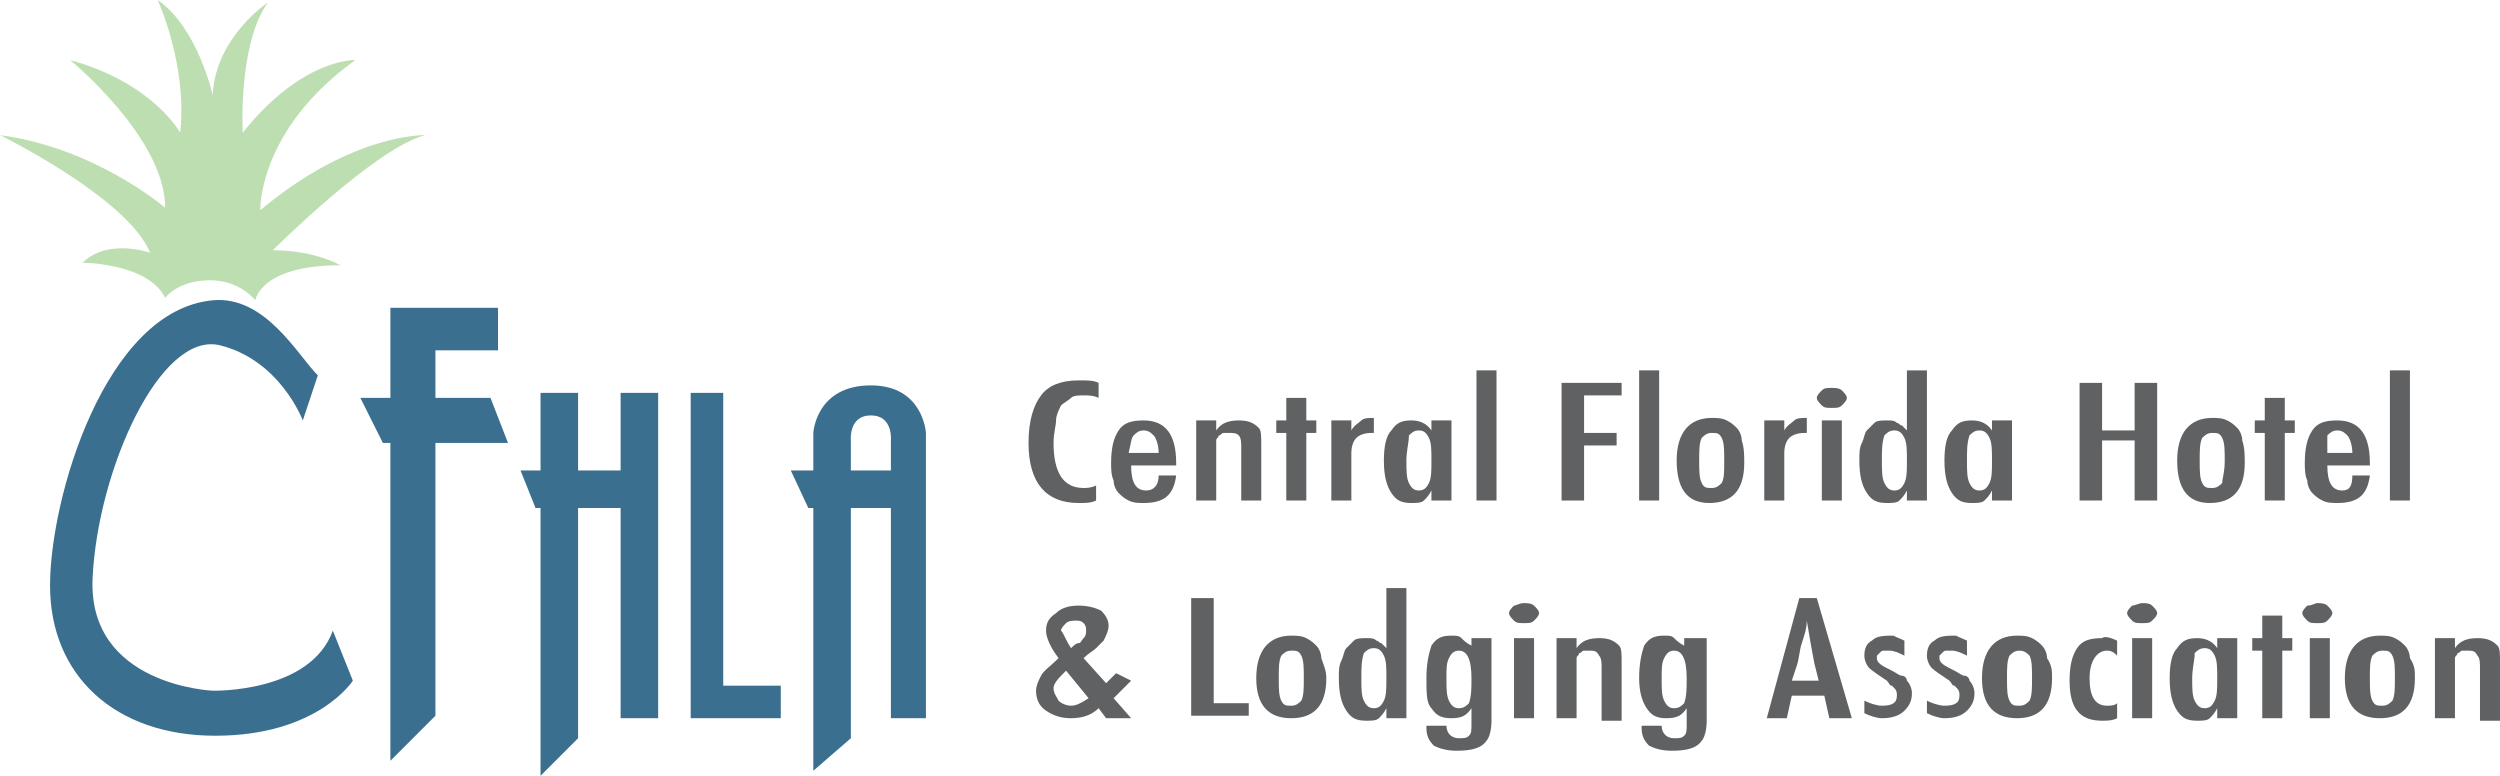 <svg version="1.1" xmlns="http://www.w3.org/2000/svg" x="0" y="0" viewBox="0 0 99.9 31" xml:space="preserve"><title>Logo for the Central Florida Hotel and Lodging Alliance</title><path fill="#3A6F8F" d="M13.3 25.2l0.8 2c0 0-1.4 2.2-5.5 2.2 -4 0-6.6-2.4-6.6-6 0-3.5 2.2-11 6.5-11.4 2.1-0.2 3.4 2.2 4.2 3l-0.6 1.8c0 0-0.9-2.4-3.3-3 -2.4-0.6-4.9 5-5.1 9.3s4.8 4.5 4.8 4.5S12.4 27.7 13.3 25.2zM20.3 17.7h-2.9v10.9l-1.8 1.8V17.7h-0.3l-0.9-1.8h1.2v-3.6h4.3V14h-2.5v1.9h2.2L20.3 17.7zM24.8 15.7h1.5v13h-1.5v-8.4h-1.7v9.2L21.6 31V20.3h-0.2l-0.6-1.5h0.8v-3.1h1.5v3.1h1.7V15.7zM27.6 15.7h1.3v11.7h2.3v1.3h-3.6V15.7zM34.8 15.4c2.1 0 2.2 1.9 2.2 1.9v11.4h-1.4v-8.4H34v9.2l-1.5 1.3V20.3h-0.2l-0.7-1.5h0.9v-1.5C32.5 17.3 32.6 15.4 34.8 15.4zM34 18.8h1.6v-1.2c0 0 0.1-1-0.8-1 -0.9 0-0.8 1-0.8 1V18.8z"/><path fill="#BDDEB1" d="M6.6 11.9c0 0 0.5-0.7 1.8-0.7 1.2 0 1.8 0.8 1.8 0.8s0.2-1.4 3.4-1.4c0 0-1-0.6-2.7-0.6 0 0 4.1-4.1 6.1-4.6 0 0-2.9-0.1-6.6 3 0 0-0.1-3.2 3.8-6 0 0-2.1-0.1-4.5 2.9 0 0-0.2-3.5 1-5.2 0 0-2.1 1.4-2.2 3.7 0 0-0.6-2.7-2.2-3.8 0 0 1.2 2.6 0.9 5.3 0 0-1.1-2-4.4-2.9 0 0 3.8 3.1 3.8 5.9 0 0-2.8-2.4-6.6-2.9 0 0 5.1 2.5 6 4.7 0 0-1.7-0.6-2.7 0.4C3.3 10.5 5.9 10.5 6.6 11.9"/><g fill="#606162"><path d="M43.9 15.3v0.6c-0.2-0.1-0.4-0.1-0.6-0.1 -0.2 0-0.4 0-0.5 0.1 -0.1 0.1-0.3 0.2-0.4 0.3 -0.1 0.2-0.2 0.4-0.2 0.6 0 0.2-0.1 0.5-0.1 0.9 0 1.2 0.4 1.8 1.2 1.8 0.1 0 0.3 0 0.5-0.1V20c-0.2 0.1-0.4 0.1-0.7 0.1 -1.3 0-2-0.8-2-2.4 0-0.9 0.2-1.5 0.5-1.9 0.3-0.4 0.8-0.6 1.5-0.6C43.5 15.2 43.7 15.2 43.9 15.3z"/><path d="M46.3 19h0.7c-0.1 0.8-0.5 1.1-1.3 1.1 -0.2 0-0.4 0-0.6-0.1 -0.2-0.1-0.3-0.2-0.4-0.3 -0.1-0.1-0.2-0.3-0.2-0.5 -0.1-0.2-0.1-0.5-0.1-0.7 0-0.6 0.1-1 0.3-1.3 0.2-0.3 0.5-0.4 1-0.4 0.9 0 1.3 0.6 1.3 1.7v0.1h-1.8c0 0.7 0.2 1 0.6 1C46.1 19.6 46.3 19.4 46.3 19zM46.3 18.1c0-0.3-0.1-0.6-0.2-0.7 -0.1-0.1-0.2-0.2-0.4-0.2 -0.2 0-0.3 0.1-0.4 0.2 -0.1 0.1-0.1 0.3-0.2 0.7H46.3z"/><path d="M47.8 16.8h0.8v0.4c0.2-0.3 0.5-0.4 0.9-0.4 0.4 0 0.6 0.1 0.8 0.3 0.1 0.1 0.1 0.3 0.1 0.7V20h-0.8l0-2.1c0-0.2 0-0.4-0.1-0.5 -0.1-0.1-0.2-0.1-0.4-0.1 -0.1 0-0.2 0-0.2 0 -0.1 0-0.1 0.1-0.2 0.1 0 0.1-0.1 0.1-0.1 0.2s0 0.2 0 0.3V20h-0.8V16.8z"/><path d="M51.4 15.9h0.8v0.9h0.4v0.5h-0.4V20h-0.8v-2.7h-0.4v-0.5h0.4V15.9z"/><path d="M53.2 16.8H54v0.4c0.1-0.2 0.3-0.3 0.4-0.4 0.1-0.1 0.3-0.1 0.5-0.1v0.6c-0.1 0-0.1 0-0.1 0 -0.3 0-0.5 0.1-0.6 0.2 -0.1 0.1-0.2 0.3-0.2 0.6V20h-0.8V16.8z"/><path d="M58 16.8V20h-0.8v-0.4c-0.1 0.2-0.2 0.3-0.3 0.4 -0.1 0.1-0.3 0.1-0.5 0.1 -0.4 0-0.6-0.1-0.8-0.4 -0.2-0.3-0.3-0.7-0.3-1.3 0-0.6 0.1-1 0.3-1.2 0.2-0.3 0.4-0.4 0.8-0.4 0.3 0 0.6 0.1 0.8 0.4v-0.4H58zM56.2 18.4c0 0.4 0 0.7 0.1 0.9 0.1 0.2 0.2 0.3 0.4 0.3 0.2 0 0.3-0.1 0.4-0.3 0.1-0.2 0.1-0.5 0.1-0.9 0-0.4 0-0.7-0.1-0.9 -0.1-0.2-0.2-0.3-0.4-0.3 -0.2 0-0.3 0.1-0.4 0.2C56.3 17.7 56.2 18 56.2 18.4z"/><path d="M59 14.8h0.8V20H59V14.8z"/><path d="M62.5 15.3h2.3v0.5h-1.5v1.5h1.3v0.5h-1.3V20h-0.9V15.3z"/><path d="M65.5 14.8h0.8V20h-0.8V14.8z"/><path d="M69.7 18.5c0 1.1-0.5 1.6-1.4 1.6S67 19.5 67 18.4c0-1.1 0.5-1.7 1.4-1.7 0.2 0 0.4 0 0.6 0.1 0.2 0.1 0.3 0.2 0.4 0.3 0.1 0.1 0.2 0.3 0.2 0.5C69.7 17.9 69.7 18.2 69.7 18.5zM68.9 18.4c0-0.4 0-0.7-0.1-0.9 -0.1-0.2-0.2-0.2-0.4-0.2 -0.2 0-0.3 0.1-0.4 0.2 -0.1 0.2-0.1 0.5-0.1 0.9 0 0.4 0 0.7 0.1 0.9 0.1 0.2 0.2 0.2 0.4 0.2s0.3-0.1 0.4-0.2C68.9 19.1 68.9 18.9 68.9 18.4z"/><path d="M70.5 16.8h0.8v0.4c0.1-0.2 0.3-0.3 0.4-0.4 0.1-0.1 0.3-0.1 0.5-0.1v0.6c-0.1 0-0.1 0-0.1 0 -0.3 0-0.5 0.1-0.6 0.2 -0.1 0.1-0.2 0.3-0.2 0.6V20h-0.8V16.8z"/><path d="M73.2 15.5c0.1 0 0.3 0 0.4 0.1 0.1 0.1 0.2 0.2 0.2 0.3 0 0.1-0.1 0.2-0.2 0.3 -0.1 0.1-0.2 0.1-0.4 0.1s-0.3 0-0.4-0.1c-0.1-0.1-0.2-0.2-0.2-0.3 0-0.1 0.1-0.2 0.2-0.3C72.9 15.5 73 15.5 73.2 15.5zM72.8 16.8h0.8V20h-0.8V16.8z"/><path d="M77 14.8V20h-0.8v-0.4c-0.1 0.2-0.2 0.3-0.3 0.4 -0.1 0.1-0.3 0.1-0.5 0.1 -0.4 0-0.6-0.1-0.8-0.4 -0.2-0.3-0.3-0.7-0.3-1.3 0-0.3 0-0.5 0.1-0.7s0.1-0.4 0.2-0.5c0.1-0.1 0.2-0.2 0.3-0.3 0.1-0.1 0.3-0.1 0.5-0.1 0.2 0 0.3 0 0.4 0.1 0.1 0 0.1 0.1 0.2 0.1 0.1 0.1 0.1 0.1 0.2 0.2v-2.4H77zM75.2 18.4c0 0.4 0 0.7 0.1 0.9 0.1 0.2 0.2 0.3 0.4 0.3 0.2 0 0.3-0.1 0.4-0.3 0.1-0.2 0.1-0.5 0.1-0.9 0-0.4 0-0.7-0.1-0.9 -0.1-0.2-0.2-0.3-0.4-0.3 -0.2 0-0.3 0.1-0.4 0.2C75.2 17.7 75.2 18 75.2 18.4z"/><path d="M80.4 16.8V20h-0.8v-0.4c-0.1 0.2-0.2 0.3-0.3 0.4 -0.1 0.1-0.3 0.1-0.5 0.1 -0.4 0-0.6-0.1-0.8-0.4 -0.2-0.3-0.3-0.7-0.3-1.3 0-0.6 0.1-1 0.3-1.2 0.2-0.3 0.4-0.4 0.8-0.4 0.3 0 0.6 0.1 0.8 0.4v-0.4H80.4zM78.6 18.4c0 0.4 0 0.7 0.1 0.9 0.1 0.2 0.2 0.3 0.4 0.3 0.2 0 0.3-0.1 0.4-0.3 0.1-0.2 0.1-0.5 0.1-0.9 0-0.4 0-0.7-0.1-0.9 -0.1-0.2-0.2-0.3-0.4-0.3 -0.2 0-0.3 0.1-0.4 0.2C78.6 17.7 78.6 18 78.6 18.4z"/><path d="M83.1 15.3H84v1.9h1.3v-1.9h0.9V20h-0.9v-2.4H84V20h-0.9V15.3z"/><path d="M89.7 18.5c0 1.1-0.5 1.6-1.4 1.6S87 19.5 87 18.4c0-1.1 0.5-1.7 1.4-1.7 0.2 0 0.4 0 0.6 0.1 0.2 0.1 0.3 0.2 0.4 0.3 0.1 0.1 0.2 0.3 0.2 0.5C89.7 17.9 89.7 18.2 89.7 18.5zM88.9 18.4c0-0.4 0-0.7-0.1-0.9 -0.1-0.2-0.2-0.2-0.4-0.2 -0.2 0-0.3 0.1-0.4 0.2 -0.1 0.2-0.1 0.5-0.1 0.9 0 0.4 0 0.7 0.1 0.9 0.1 0.2 0.2 0.2 0.4 0.2s0.3-0.1 0.4-0.2C88.8 19.1 88.9 18.9 88.9 18.4z"/><path d="M90.5 15.9h0.8v0.9h0.4v0.5h-0.4V20h-0.8v-2.7h-0.4v-0.5h0.4V15.9z"/><path d="M94 19h0.7c-0.1 0.8-0.5 1.1-1.3 1.1 -0.2 0-0.4 0-0.6-0.1 -0.2-0.1-0.3-0.2-0.4-0.3 -0.1-0.1-0.2-0.3-0.2-0.5 -0.1-0.2-0.1-0.5-0.1-0.7 0-0.6 0.1-1 0.3-1.3 0.2-0.3 0.5-0.4 1-0.4 0.9 0 1.3 0.6 1.3 1.7v0.1H93c0 0.7 0.2 1 0.6 1C93.9 19.6 94 19.4 94 19zM94 18.1c0-0.3-0.1-0.6-0.2-0.7 -0.1-0.1-0.2-0.2-0.4-0.2 -0.2 0-0.3 0.1-0.4 0.2C93 17.6 93 17.8 93 18.1H94z"/><path d="M95.5 14.8h0.8V20h-0.8V14.8z"/><path d="M44.6 26.9l0.6 0.3 -0.7 0.7 0.7 0.8h-1l-0.3-0.4c-0.3 0.3-0.7 0.4-1.1 0.4 -0.4 0-0.7-0.1-1-0.3 -0.3-0.2-0.4-0.5-0.4-0.8 0-0.2 0.1-0.4 0.2-0.6 0.1-0.2 0.4-0.4 0.7-0.7 -0.3-0.4-0.5-0.8-0.5-1.1 0-0.3 0.1-0.5 0.4-0.7 0.2-0.2 0.5-0.3 0.9-0.3 0.4 0 0.7 0.1 0.9 0.2 0.2 0.2 0.3 0.4 0.3 0.6 0 0.2-0.1 0.4-0.2 0.6 -0.1 0.1-0.2 0.2-0.3 0.3 -0.1 0.1-0.3 0.2-0.5 0.4l0.9 1L44.6 26.9zM42.6 26.8c-0.3 0.3-0.5 0.5-0.5 0.7 0 0.2 0.1 0.3 0.2 0.5 0.1 0.1 0.3 0.2 0.5 0.2 0.2 0 0.4-0.1 0.7-0.3L42.6 26.8zM42.8 25.9c0.1-0.1 0.2-0.2 0.3-0.2s0.1-0.1 0.2-0.2c0.1-0.1 0.1-0.2 0.1-0.3 0-0.1 0-0.2-0.1-0.3 -0.1-0.1-0.2-0.1-0.3-0.1 -0.1 0-0.3 0-0.4 0.1 -0.1 0.1-0.2 0.2-0.2 0.3C42.5 25.3 42.6 25.6 42.8 25.9z"/><path d="M47.6 23.9h0.9v4.2h1.4v0.5h-2.3V23.9z"/><path d="M53 27.1c0 1.1-0.5 1.6-1.4 1.6s-1.4-0.5-1.4-1.6c0-1.1 0.5-1.7 1.4-1.7 0.2 0 0.4 0 0.6 0.1 0.2 0.1 0.3 0.2 0.4 0.3 0.1 0.1 0.2 0.3 0.2 0.5C52.9 26.6 53 26.8 53 27.1zM52.1 27.1c0-0.4 0-0.7-0.1-0.9 -0.1-0.2-0.2-0.2-0.4-0.2 -0.2 0-0.3 0.1-0.4 0.2 -0.1 0.2-0.1 0.5-0.1 0.9 0 0.4 0 0.7 0.1 0.9 0.1 0.2 0.2 0.2 0.4 0.2s0.3-0.1 0.4-0.2C52.1 27.8 52.1 27.5 52.1 27.1z"/><path d="M56.2 23.4v5.3h-0.8v-0.4c-0.1 0.2-0.2 0.3-0.3 0.4 -0.1 0.1-0.3 0.1-0.5 0.1 -0.4 0-0.6-0.1-0.8-0.4 -0.2-0.3-0.3-0.7-0.3-1.3 0-0.3 0-0.5 0.1-0.7s0.1-0.4 0.2-0.5c0.1-0.1 0.2-0.2 0.3-0.3 0.1-0.1 0.3-0.1 0.5-0.1 0.2 0 0.3 0 0.4 0.1 0.1 0 0.1 0.1 0.2 0.1 0.1 0.1 0.1 0.1 0.2 0.2v-2.4H56.2zM54.4 27.1c0 0.4 0 0.7 0.1 0.9 0.1 0.2 0.2 0.3 0.4 0.3 0.2 0 0.3-0.1 0.4-0.3 0.1-0.2 0.1-0.5 0.1-0.9 0-0.4 0-0.7-0.1-0.9 -0.1-0.2-0.2-0.3-0.4-0.3 -0.2 0-0.3 0.1-0.4 0.2C54.4 26.4 54.4 26.7 54.4 27.1z"/><path d="M58.8 25.5h0.8v3.3c0 0.4-0.1 0.7-0.2 0.8 -0.2 0.3-0.6 0.4-1.2 0.4 -0.4 0-0.7-0.1-0.9-0.2 -0.2-0.2-0.3-0.4-0.3-0.7l0-0.1h0.8c0 0.3 0.2 0.5 0.5 0.5 0.2 0 0.3 0 0.4-0.1 0.1-0.1 0.1-0.2 0.1-0.5v-0.6c-0.2 0.3-0.4 0.4-0.8 0.4 -0.4 0-0.6-0.1-0.8-0.4C57 28.1 57 27.7 57 27.1c0-0.6 0.1-1 0.2-1.3 0.2-0.3 0.4-0.4 0.8-0.4 0.2 0 0.3 0 0.4 0.1 0.1 0.1 0.2 0.2 0.4 0.3V25.5zM58.8 27.1c0-0.8-0.2-1.1-0.5-1.1 -0.2 0-0.3 0.1-0.4 0.3 -0.1 0.2-0.1 0.4-0.1 0.8 0 0.4 0 0.7 0.1 0.9 0.1 0.2 0.2 0.3 0.4 0.3 0.2 0 0.3-0.1 0.4-0.2C58.8 27.8 58.8 27.5 58.8 27.1z"/><path d="M60.9 24.1c0.1 0 0.3 0 0.4 0.1 0.1 0.1 0.2 0.2 0.2 0.3 0 0.1-0.1 0.2-0.2 0.3 -0.1 0.1-0.2 0.1-0.4 0.1s-0.3 0-0.4-0.1c-0.1-0.1-0.2-0.2-0.2-0.3 0-0.1 0.1-0.2 0.2-0.3C60.6 24.2 60.7 24.1 60.9 24.1zM60.5 25.5h0.8v3.2h-0.8V25.5z"/><path d="M62.2 25.5H63v0.4c0.2-0.3 0.5-0.4 0.9-0.4 0.4 0 0.6 0.1 0.8 0.3 0.1 0.1 0.1 0.3 0.1 0.7v2.3H64l0-2.1c0-0.2 0-0.4-0.1-0.5C63.8 26 63.7 26 63.5 26c-0.1 0-0.2 0-0.2 0 -0.1 0-0.1 0.1-0.2 0.1 0 0.1-0.1 0.1-0.1 0.2s0 0.2 0 0.3v2.1h-0.8V25.5z"/><path d="M67.4 25.5h0.8v3.3c0 0.4-0.1 0.7-0.2 0.8 -0.2 0.3-0.6 0.4-1.2 0.4 -0.4 0-0.7-0.1-0.9-0.2 -0.2-0.2-0.3-0.4-0.3-0.7l0-0.1h0.8c0 0.3 0.2 0.5 0.5 0.5 0.2 0 0.3 0 0.4-0.1 0.1-0.1 0.1-0.2 0.1-0.5v-0.6c-0.2 0.3-0.4 0.4-0.8 0.4 -0.4 0-0.6-0.1-0.8-0.4 -0.2-0.3-0.3-0.7-0.3-1.2 0-0.6 0.1-1 0.2-1.3 0.2-0.3 0.4-0.4 0.8-0.4 0.2 0 0.3 0 0.4 0.1 0.1 0.1 0.2 0.2 0.4 0.3V25.5zM67.4 27.1c0-0.8-0.2-1.1-0.5-1.1 -0.2 0-0.3 0.1-0.4 0.3 -0.1 0.2-0.1 0.4-0.1 0.8 0 0.4 0 0.7 0.1 0.9 0.1 0.2 0.2 0.3 0.4 0.3 0.2 0 0.3-0.1 0.4-0.2C67.4 27.8 67.4 27.5 67.4 27.1z"/><path d="M71.9 23.9h0.7l1.4 4.8h-0.9l-0.2-0.9h-1.3l-0.2 0.9h-0.8L71.9 23.9zM72.7 27.3l-0.2-0.8c-0.1-0.5-0.2-1.1-0.3-1.7 0 0.3-0.1 0.6-0.2 0.9s-0.1 0.6-0.2 0.9l-0.2 0.6H72.7z"/><path d="M76.1 25.6v0.6c-0.2-0.1-0.4-0.2-0.6-0.2 -0.1 0-0.1 0-0.2 0 -0.1 0-0.1 0-0.2 0.1 0 0-0.1 0.1-0.1 0.1 0 0 0 0.1 0 0.1 0 0.2 0.2 0.3 0.6 0.5 0.2 0.1 0.3 0.2 0.4 0.2s0.2 0.1 0.2 0.2c0.1 0.1 0.2 0.3 0.2 0.5 0 0.3-0.1 0.5-0.3 0.7 -0.2 0.2-0.5 0.3-0.9 0.3 -0.2 0-0.5-0.1-0.7-0.2V28c0.2 0.1 0.5 0.2 0.7 0.2 0.4 0 0.6-0.1 0.6-0.4 0-0.1 0-0.2-0.1-0.3 0 0-0.1-0.1-0.1-0.1 -0.1 0-0.1-0.1-0.2-0.2 -0.3-0.2-0.6-0.4-0.7-0.5 -0.1-0.1-0.2-0.3-0.2-0.5 0-0.3 0.1-0.5 0.3-0.6 0.2-0.2 0.5-0.2 0.9-0.2C75.6 25.4 75.9 25.5 76.1 25.6z"/><path d="M78.6 25.6v0.6c-0.2-0.1-0.4-0.2-0.6-0.2 -0.1 0-0.1 0-0.2 0 -0.1 0-0.1 0-0.2 0.1 0 0-0.1 0.1-0.1 0.1 0 0 0 0.1 0 0.1 0 0.2 0.2 0.3 0.6 0.5 0.2 0.1 0.3 0.2 0.4 0.2s0.2 0.1 0.2 0.2c0.1 0.1 0.2 0.3 0.2 0.5 0 0.3-0.1 0.5-0.3 0.7 -0.2 0.2-0.5 0.3-0.9 0.3 -0.2 0-0.5-0.1-0.7-0.2V28c0.2 0.1 0.5 0.2 0.7 0.2 0.4 0 0.6-0.1 0.6-0.4 0-0.1 0-0.2-0.1-0.3 0 0-0.1-0.1-0.1-0.1 -0.1 0-0.1-0.1-0.2-0.2 -0.3-0.2-0.6-0.4-0.7-0.5 -0.1-0.1-0.2-0.3-0.2-0.5 0-0.3 0.1-0.5 0.3-0.6 0.2-0.2 0.5-0.2 0.9-0.2C78.1 25.4 78.4 25.5 78.6 25.6z"/><path d="M82 27.1c0 1.1-0.5 1.6-1.4 1.6s-1.4-0.5-1.4-1.6c0-1.1 0.5-1.7 1.4-1.7 0.2 0 0.4 0 0.6 0.1 0.2 0.1 0.3 0.2 0.4 0.3 0.1 0.1 0.2 0.3 0.2 0.5C82 26.6 82 26.8 82 27.1zM81.2 27.1c0-0.4 0-0.7-0.1-0.9C81 26.1 80.9 26 80.7 26c-0.2 0-0.3 0.1-0.4 0.2 -0.1 0.2-0.1 0.5-0.1 0.9 0 0.4 0 0.7 0.1 0.9 0.1 0.2 0.2 0.2 0.4 0.2s0.3-0.1 0.4-0.2C81.2 27.8 81.2 27.5 81.2 27.1z"/><path d="M84.6 25.6v0.6c-0.1-0.1-0.2-0.2-0.4-0.2 -0.4 0-0.7 0.4-0.7 1.1 0 0.7 0.2 1.1 0.7 1.1 0.1 0 0.3 0 0.4-0.1v0.6c-0.2 0.1-0.4 0.1-0.6 0.1 -0.9 0-1.3-0.5-1.3-1.6 0-0.6 0.1-1 0.3-1.3s0.5-0.4 1-0.4C84.1 25.4 84.4 25.5 84.6 25.6z"/><path d="M85.6 24.1c0.1 0 0.3 0 0.4 0.1 0.1 0.1 0.2 0.2 0.2 0.3 0 0.1-0.1 0.2-0.2 0.3 -0.1 0.1-0.2 0.1-0.4 0.1s-0.3 0-0.4-0.1c-0.1-0.1-0.2-0.2-0.2-0.3 0-0.1 0.1-0.2 0.2-0.3C85.3 24.2 85.5 24.1 85.6 24.1zM85.2 25.5H86v3.2h-0.8V25.5z"/><path d="M89.4 25.5v3.2h-0.8v-0.4c-0.1 0.2-0.2 0.3-0.3 0.4 -0.1 0.1-0.3 0.1-0.5 0.1 -0.4 0-0.6-0.1-0.8-0.4 -0.2-0.3-0.3-0.7-0.3-1.3 0-0.6 0.1-1 0.3-1.2 0.2-0.3 0.4-0.4 0.8-0.4 0.3 0 0.6 0.1 0.8 0.4v-0.4H89.4zM87.6 27.1c0 0.4 0 0.7 0.1 0.9 0.1 0.2 0.2 0.3 0.4 0.3 0.2 0 0.3-0.1 0.4-0.3 0.1-0.2 0.1-0.5 0.1-0.9 0-0.4 0-0.7-0.1-0.9 -0.1-0.2-0.2-0.3-0.4-0.3 -0.2 0-0.3 0.1-0.4 0.2C87.7 26.4 87.6 26.7 87.6 27.1z"/><path d="M90.4 24.6h0.8v0.9h0.4V26h-0.4v2.7h-0.8V26H90v-0.5h0.4V24.6z"/><path d="M92.6 24.1c0.1 0 0.3 0 0.4 0.1 0.1 0.1 0.2 0.2 0.2 0.3 0 0.1-0.1 0.2-0.2 0.3 -0.1 0.1-0.2 0.1-0.4 0.1s-0.3 0-0.4-0.1c-0.1-0.1-0.2-0.2-0.2-0.3 0-0.1 0.1-0.2 0.2-0.3C92.4 24.2 92.5 24.1 92.6 24.1zM92.3 25.5h0.8v3.2h-0.8V25.5z"/><path d="M96.5 27.1c0 1.1-0.5 1.6-1.4 1.6s-1.4-0.5-1.4-1.6c0-1.1 0.5-1.7 1.4-1.7 0.2 0 0.4 0 0.6 0.1 0.2 0.1 0.3 0.2 0.4 0.3 0.1 0.1 0.2 0.3 0.2 0.5C96.5 26.6 96.5 26.8 96.5 27.1zM95.7 27.1c0-0.4 0-0.7-0.1-0.9 -0.1-0.2-0.2-0.2-0.4-0.2 -0.2 0-0.3 0.1-0.4 0.2 -0.1 0.2-0.1 0.5-0.1 0.9 0 0.4 0 0.7 0.1 0.9 0.1 0.2 0.2 0.2 0.4 0.2s0.3-0.1 0.4-0.2C95.7 27.8 95.7 27.5 95.7 27.1z"/><path d="M97.3 25.5h0.8v0.4c0.2-0.3 0.5-0.4 0.9-0.4 0.4 0 0.6 0.1 0.8 0.3 0.1 0.1 0.1 0.3 0.1 0.7v2.3h-0.8l0-2.1c0-0.2 0-0.4-0.1-0.5C98.9 26 98.8 26 98.6 26c-0.1 0-0.2 0-0.2 0 -0.1 0-0.1 0.1-0.2 0.1 0 0.1-0.1 0.1-0.1 0.2s0 0.2 0 0.3v2.1h-0.8V25.5z"/></g></svg>